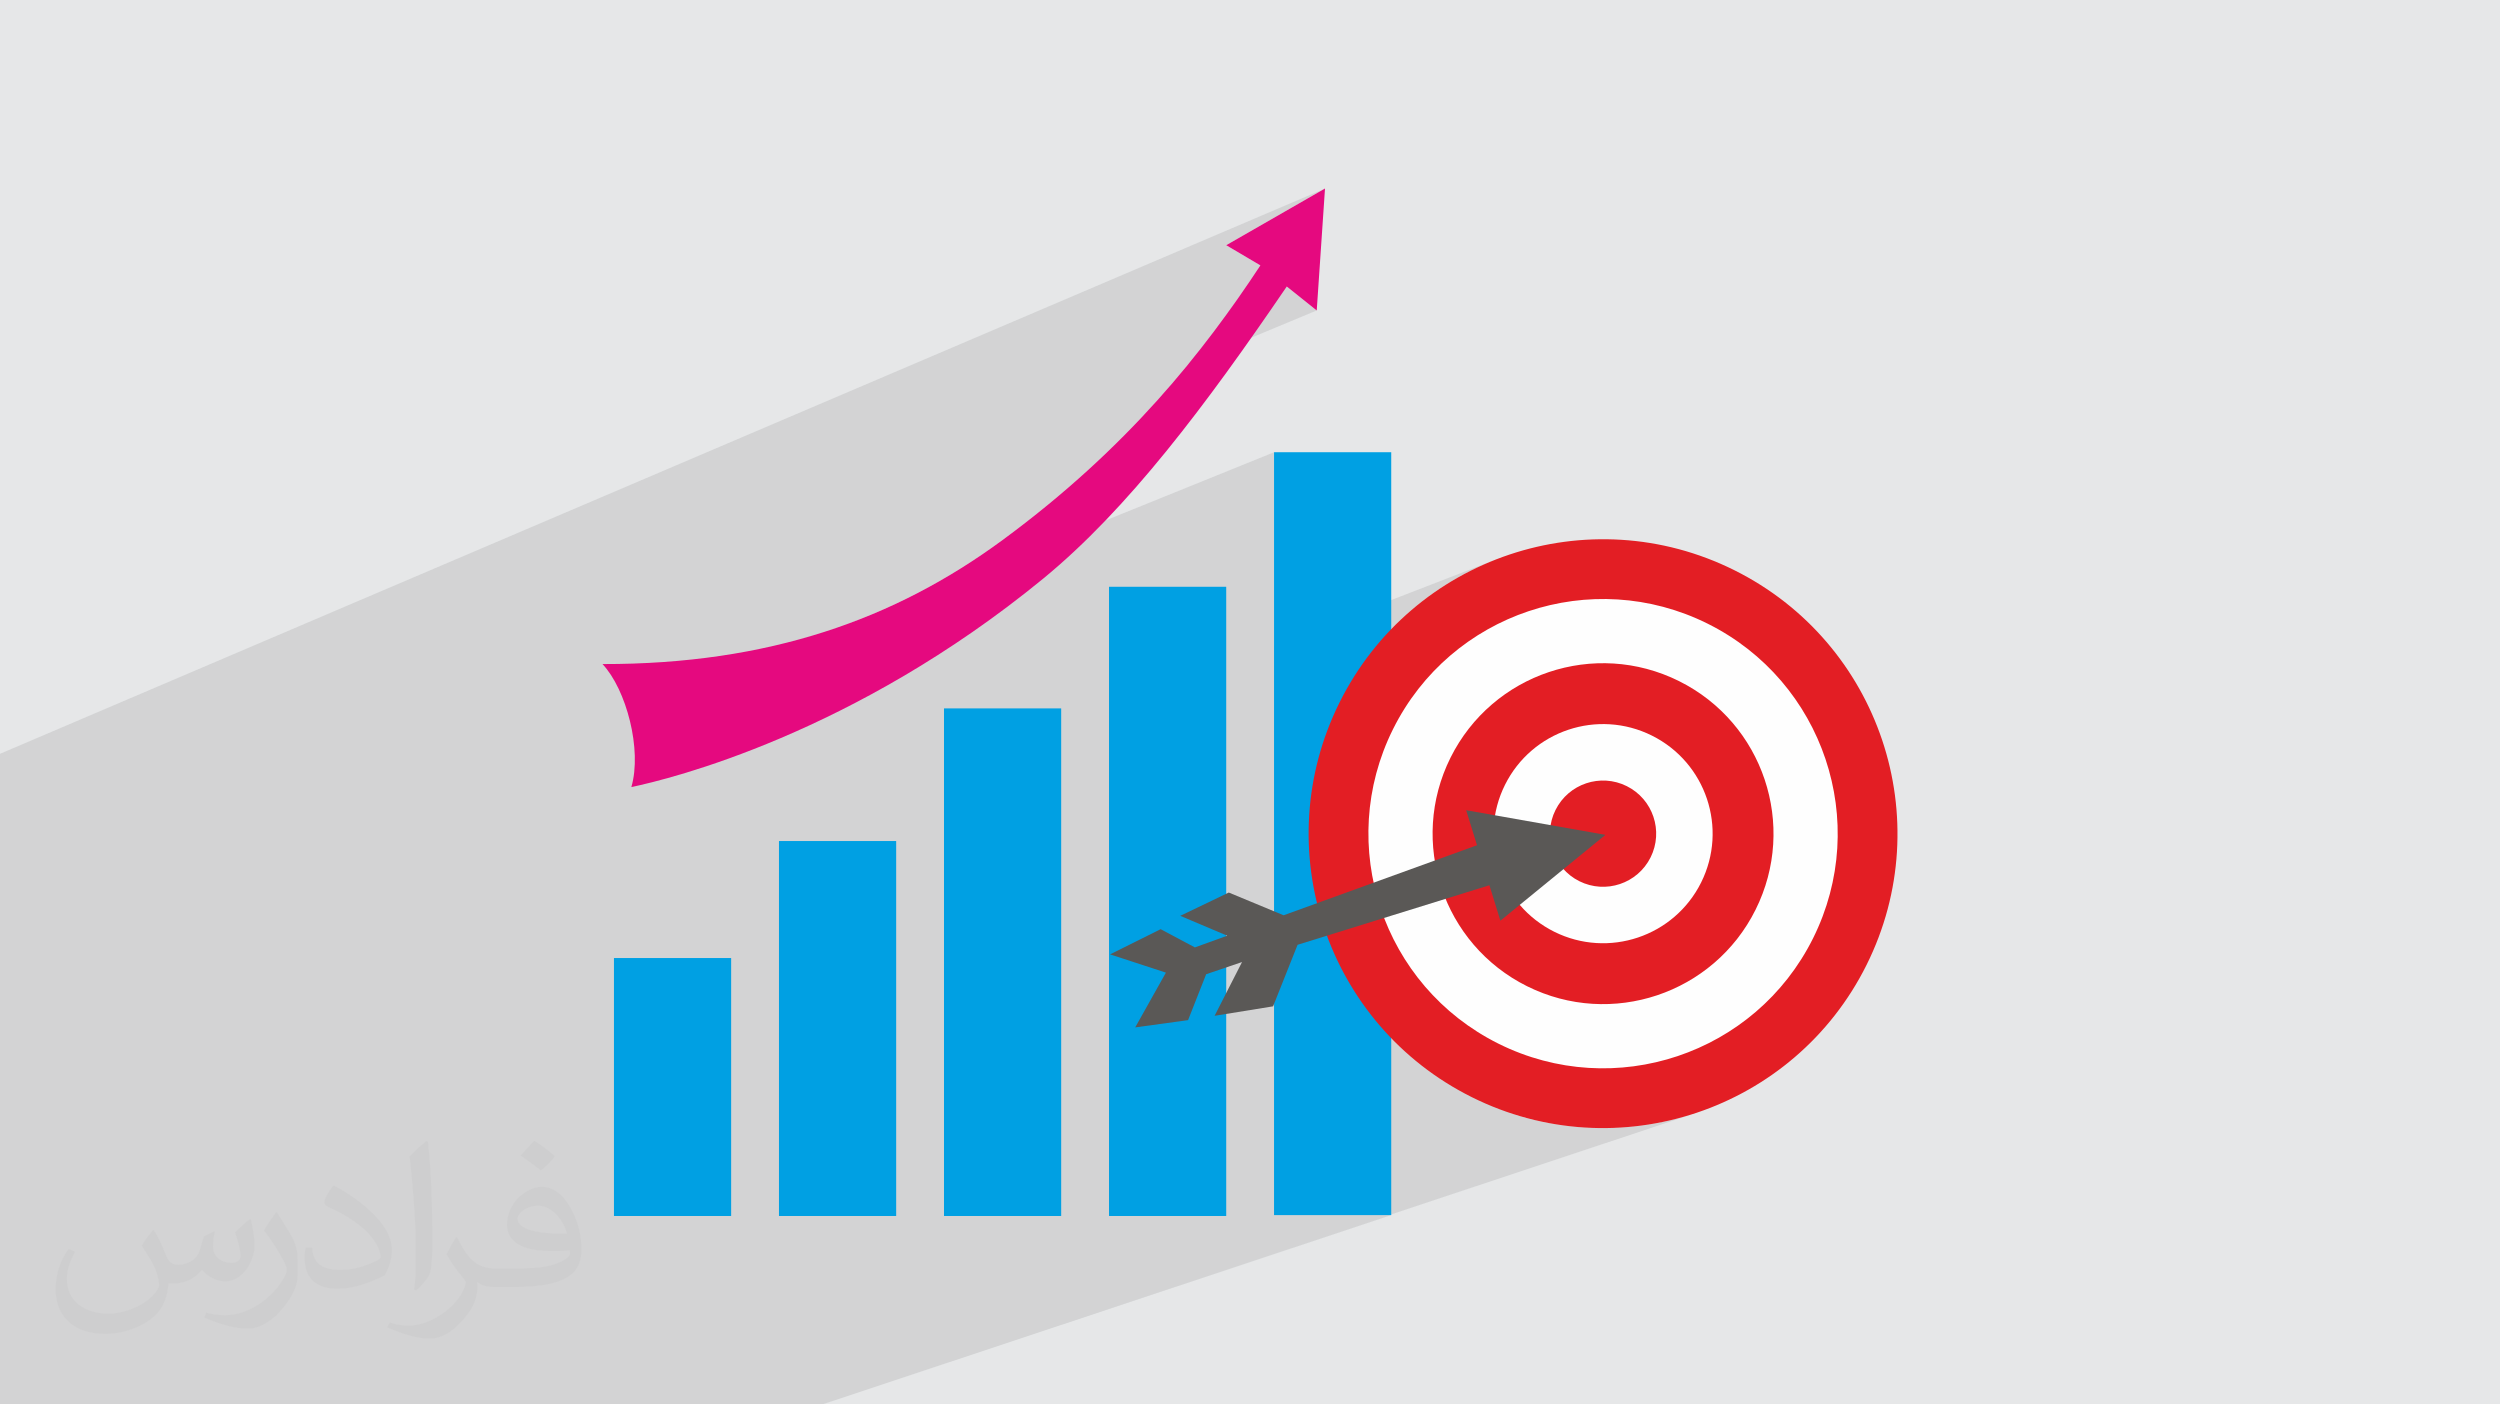 <?xml version="1.0" encoding="UTF-8"?>
<!DOCTYPE svg PUBLIC "-//W3C//DTD SVG 1.1//EN" "http://www.w3.org/Graphics/SVG/1.1/DTD/svg11.dtd">
<!-- Creator: CorelDRAW 2020 (64-Bit) -->
<svg xmlns="http://www.w3.org/2000/svg" xml:space="preserve" width="94.192mm" height="52.917mm" version="1.1" style="shape-rendering:geometricPrecision; text-rendering:geometricPrecision; image-rendering:optimizeQuality; fill-rule:evenodd; clip-rule:evenodd"
viewBox="0 0 9404.92 5283.66"
 xmlns:xlink="http://www.w3.org/1999/xlink"
 xmlns:xodm="http://www.corel.com/coreldraw/odm/2003">
 <defs>
  <style type="text/css">
   <![CDATA[
    .fil0 {fill:#E6E7E8}
    .fil6 {fill:#FEFEFE;fill-rule:nonzero}
    .fil4 {fill:#E5097F;fill-rule:nonzero}
    .fil5 {fill:#E31E24;fill-rule:nonzero}
    .fil7 {fill:#5A5856;fill-rule:nonzero}
    .fil3 {fill:#00A0E3;fill-rule:nonzero}
    .fil2 {fill:#373435;fill-opacity:0.031}
    .fil1 {fill:#2B2A29;fill-opacity:0.102}
   ]]>
  </style>
 </defs>
 <g id="Layer_x0020_1">
  <polygon class="fil0" points="-0,0 9404.92,0 9404.92,5283.66 -0,5283.66 "/>
  <polygon class="fil1" points="1728.74,5283.66 1504.43,5283.66 1333.55,5283.66 1235.01,5283.66 1139.47,5283.66 914.91,5283.66 830.82,5283.66 744.05,5283.66 578.67,5283.66 570.78,5283.66 524.7,5283.66 462.87,5283.66 419.68,5283.66 414.09,5283.66 325.43,5283.66 303.55,5283.66 161.39,5283.66 75.05,5283.66 49.53,5283.66 42.83,5283.66 -0,5283.66 -0,5244.96 -0,5196.15 -0,5195.54 -0,5174.24 -0,5123.89 -0,5114.97 -0,5092.3 -0,5071.56 -0,5068.64 -0,5053.09 -0,5047.43 -0,4928.87 -0,4877.65 -0,4754.15 -0,4717.79 -0,4558.16 -0,4494.32 -0,4486.53 -0,4298.43 -0,4285.41 -0,4062.46 -0,3943.18 -0,3905.62 -0,3870.79 -0,3641.76 -0,3639.54 -0,3566.16 -0,3428.89 -0,3228.73 -0,3107.53 -0,3000.2 -0,2884.44 -0,2835.77 4984.59,709.17 4612.97,922.45 4741.48,998.37 4721.24,1028.87 4700.57,1059.59 4679.46,1090.5 4657.86,1121.59 4635.77,1152.87 4624.56,1168.46 4840.76,1077.81 4953.48,1167.96 4471.57,1368.45 4465.4,1376.06 4438.55,1408.44 4411,1440.92 4382.74,1473.48 4353.75,1506.12 4324,1538.83 4293.46,1571.6 4262.13,1604.41 4229.97,1637.27 4196.96,1670.16 4163.08,1703.08 4128.31,1736 4092.63,1768.93 4056.02,1801.85 4018.46,1834.76 3979.9,1867.65 3940.35,1900.5 3899.79,1933.31 3858.18,1966.07 3815.49,1998.76 3771.73,2031.39 3733.54,2058.96 3694.93,2085.77 3655.88,2111.82 3616.39,2137.08 3576.43,2161.57 3536,2185.25 3495.07,2208.15 3453.62,2230.22 3411.66,2251.49 3369.16,2271.94 3326.1,2291.55 3282.47,2310.33 3238.26,2328.27 2361.91,2683.13 2362.51,2685.24 4792.91,1701.24 4792.91,2428.19 5628.78,2104.3 5579.7,2124.75 5531.63,2147.55 5484.64,2172.64 5438.83,2200.02 5394.28,2229.64 5351.1,2261.49 5309.38,2295.51 5269.21,2331.69 5230.69,2369.98 5193.91,2410.37 5158.96,2452.82 5125.93,2497.3 5094.92,2543.77 5091.02,2550.3 5710.36,2313.8 5750.18,2299.39 5790.65,2286.89 5831.68,2276.33 5873.21,2267.75 5915.15,2261.14 5957.44,2256.55 6000,2254.01 6042.75,2253.52 6085.63,2255.13 6128.55,2258.84 6171.45,2264.7 6214.23,2272.73 6256.86,2282.93 6299.22,2295.36 6341.26,2310.03 6382.91,2326.96 6424.07,2346.18 6464.22,2367.46 6502.83,2390.48 6539.86,2415.2 6575.31,2441.52 6609.14,2469.38 6641.34,2498.7 6671.86,2529.4 6700.7,2561.41 6727.81,2594.66 6753.19,2629.08 6776.8,2664.58 6798.63,2701.09 6818.63,2738.54 6836.8,2776.87 6853.09,2815.97 6867.51,2855.8 6880,2896.27 6890.57,2937.29 6899.16,2978.82 6905.77,3020.77 6910.35,3063.05 6912.89,3105.62 6913.38,3148.36 6911.78,3191.24 6908.06,3234.16 6902.2,3277.06 6894.18,3319.85 6883.97,3362.47 6871.55,3404.84 6856.88,3446.87 6839.95,3488.51 6820.73,3529.68 6799.47,3569.82 6776.43,3608.42 6751.72,3645.45 6725.4,3680.9 6697.54,3714.73 6668.22,3746.92 6637.52,3777.44 6605.51,3806.27 6572.26,3833.39 6537.85,3858.76 6502.35,3882.37 6465.84,3904.19 6428.39,3924.2 6390.07,3942.36 6350.96,3958.67 6311.14,3973.08 5680.1,4186.54 5693.67,4191.27 5746.83,4206.87 5800.3,4219.68 5853.99,4229.75 5907.82,4237.11 5961.66,4241.77 6015.46,4243.79 6069.11,4243.18 6122.51,4239.98 6175.57,4234.23 6228.2,4225.94 6280.3,4215.17 6331.78,4201.92 6382.56,4186.24 5225.86,4571.21 5233.78,4571.21 3092.69,5283.66 3085.17,5283.66 2674.16,5283.66 2512.57,5283.66 2436.88,5283.66 2144.62,5283.66 2093.93,5283.66 1923.04,5283.66 1761.26,5283.66 "/>
  <path class="fil2" d="M578.49 4627.69c17.95,27.21 29.6,53.36 40.96,82.43 8.45,16.91 12.93,48.09 52.57,48.09 11.61,0 28.28,-3.42 43.06,-11.61 16.63,-8.73 29.32,-21.94 35.94,-42l15.85 -53.36 38.57 -19.02 2.64 2.64c-5.27,20.09 -6.59,39.36 -6.59,54.43 0,44.63 38.57,61.56 69.22,61.56 17.95,0 34.09,-8.73 34.09,-25.11 0,-21.13 -8.98,-57.06 -20.62,-89.29 17.95,-17.95 35.94,-35.94 56.53,-50.47l3.17 1.6c8.98,38.04 14,75.56 14,100.66 0,24.57 -10.83,51.79 -19.81,69.49 -18.49,34.87 -51.25,62.62 -90.87,62.62 -30.1,0 -63.65,-15.07 -86.66,-43.06l-1.32 0c-21.66,26.96 -55.22,51.25 -108.86,51.25l-16.63 0c-2.64,35.41 -10.29,60.49 -21.94,82.95 -31.95,62.34 -126.81,106.47 -216.1,106.47 -124.17,0 -186.51,-71.59 -186.51,-166.96 0,-58.91 19.27,-113.6 48.88,-152.42l24.29 10.04c-18.49,35.41 -30.91,68.68 -30.91,101.45 0,89.29 72.66,131.83 156.4,131.83 77.68,0 173.83,-49.41 191.28,-106.72 -6.59,-62.62 -30.1,-91.93 -66.04,-148.99 10.83,-19.02 24.83,-38.04 42.28,-58.38l3.17 0 0 0 0 0 -0.02 -0.09zm1432.13 -336.04c26.15,16.39 51.79,35.66 76.87,57.85 -14,19.81 -31.45,37.79 -53.11,53.64 -25.11,-20.34 -50.19,-37.79 -75.84,-56.27 17.42,-19.55 34.62,-38.29 52.04,-55.22l0 0 0 0 0 0 0 0 0 0 0.03 0zm13.47 244.11c-42.28,0 -76.87,27.75 -76.87,48.34 0,44.13 84.53,57.85 185.72,57.31 -12.68,-51.79 -57.06,-105.68 -108.86,-105.68l0.01 0.03zm-94.86 236.19c54.96,0 103.04,-1.6 139.74,-10.83 40.96,-10.29 75.56,-30.91 75.56,-45.17 0,-3.7 0,-8.19 -1.32,-11.89 -22.98,2.11 -49.41,2.11 -72.38,2.11 -74.49,0 -131.55,-16.91 -154.02,-58.66 -5.55,-11.61 -9.51,-24.57 -9.51,-39.36 0,-40.43 17.42,-79.79 48.09,-107 25.61,-22.45 53.89,-36.44 82.67,-36.44 52.04,0 93.51,41.75 122.57,107.54 15.85,35.94 26.68,77.4 26.68,129.72 0,34.87 -9.51,64.19 -31.17,85.85 -40.43,39.11 -114.92,53.89 -229.04,53.89l-51.79 0 0 0 -13.47 0c-28.28,0 -48.62,-5.02 -64.72,-17.42l-2.64 0c0.79,6.59 1.32,12.93 1.32,19.02 0,25.61 -8.45,58.38 -25.61,84.53 -50.72,75.3 -105.68,108.04 -153.24,108.04 -48.09,0 -107,-18.49 -160.11,-42.54l9.51 -18.49c17.17,7.13 40.96,11.89 73.7,11.89 85.85,0 198.66,-82.43 212.66,-163 -3.17,-6.59 -8.98,-15.32 -17.17,-24.57 -25.11,-29.85 -40.96,-54.68 -55.75,-80.83 12.68,-25.11 24.29,-45.17 35.13,-63.4l4.49 -0.53c36.72,74.77 69.99,117.55 144.23,117.55l11.61 0 0 0 53.89 0 0 0 0 0 0 0 0 0 0 0 0.09 0.01zm-371.98 79c6.34,-34.34 6.87,-72.91 6.87,-108.86l0 -53.36c0,-99.6 -12.68,-244.36 -22.98,-338.68 17.95,-19.27 43.06,-42 62.87,-57.31l5.81 1.6c13.47,118.62 16.63,256 16.63,383.06 0,33.3 -1.32,65.79 -4.49,89.55 -1.85,30.1 -19.27,52.83 -56.53,87.7l-8.19 -3.7zm-382.8 -157.19c1.85,46.77 24.83,83.49 105.15,83.49 49.93,0 92.19,-12.93 138.96,-35.13 8.45,-3.7 12.93,-8.73 12.93,-12.93 0,-29.32 -22.45,-68.15 -60.23,-103.55 -36.72,-33.3 -85.34,-62.62 -130.76,-82.18 -15.6,-6.59 -20.62,-13.47 -20.62,-20.09 0,-13.47 17.95,-41.75 32.77,-62.09l5.02 -0.53c52.04,27.21 110.17,67.64 153.24,112.53 39.11,41.47 63.4,83.49 63.4,129.19 0,33.81 -10.29,65.51 -26.96,95.11 -57.06,28.79 -117.83,50.72 -178.06,50.72 -73.17,0 -123.1,-34.34 -123.1,-114.92 0,-8.73 0,-22.19 3.17,-39.64l25.11 0 0 0 0 0 0 0 0 0 0 0 -0.02 0zm-132.37 -132.9l45.45 73.45c16.63,27.21 32.23,56.81 32.23,103.55l0 59.7c0,48.34 -30.91,100.13 -80.83,151.38 -39.11,34.62 -73.7,49.41 -105.68,49.41 -47.55,0 -101.98,-14.79 -164.85,-41.75l7.13 -18.49c19.81,5.27 42.79,9.77 71.06,9.77 90.36,-0.53 182.8,-66.57 225.08,-147.15 5.02,-9.26 6.87,-17.95 6.87,-24.04 0,-9.26 -5.02,-19.55 -8.98,-28.79 -22.98,-43.31 -48.62,-82.95 -76.87,-119.68 14.79,-23.25 29.6,-45.7 45.7,-67.9l3.7 0.53 0 0 0 0 0 0 0 0 0 0 -0.02 0.01z"/>
  <g id="_2310221143984">
   <polygon class="fil3" points="2309.67,4574.49 2750.54,4574.49 2750.54,3604.08 2309.67,3604.08 "/>
   <polygon class="fil3" points="2930.47,4574.49 3371.35,4574.49 3371.35,3163.92 2930.47,3163.92 "/>
   <polygon class="fil3" points="3551.29,4574.49 3992.14,4574.49 3992.14,2664.98 3551.29,2664.98 "/>
   <polygon class="fil3" points="4172.1,4574.49 4612.98,4574.49 4612.98,2207.42 4172.1,2207.42 "/>
   <polygon class="fil3" points="4792.91,4571.21 5233.78,4571.21 5233.78,1701.24 4792.91,1701.24 "/>
   <path class="fil4" d="M4984.59 709.17l-371.63 213.29 128.52 75.92c-213.66,324.25 -497.04,685.41 -969.75,1033.03 -405.24,298.13 -879.12,467.66 -1505.16,466.79 89.77,95.46 149.58,322.61 108.52,462.75 147.99,-30.99 836,-199.79 1547.99,-783.03 319.82,-261.94 613.24,-653.2 917.69,-1100.09l112.72 90.15 31.11 -458.8z"/>
   <g>
    <path class="fil5" d="M6524.29 2144.94c547.47,272.63 770.31,937.47 497.68,1484.94 -272.63,547.48 -937.48,770.26 -1484.95,497.64 -547.48,-272.64 -770.31,-937.47 -497.69,-1484.95 272.63,-547.47 937.49,-770.25 1484.96,-497.63z"/>
    <path class="fil6" d="M6424.07 2346.18c436.35,217.29 613.93,747.19 396.66,1183.5 -217.27,436.31 -747.16,613.89 -1183.51,396.6 -436.36,-217.29 -613.89,-747.16 -396.62,-1183.47 217.27,-436.32 747.12,-613.92 1183.47,-396.63z"/>
    <path class="fil5" d="M6316.46 2562.29c316.95,157.84 445.93,542.78 288.09,859.73 -157.83,316.95 -542.75,445.98 -859.71,288.14 -316.95,-157.83 -445.92,-542.77 -288.09,-859.72 157.84,-316.96 542.76,-445.98 859.71,-288.15z"/>
    <path class="fil6" d="M6214.39 2767.26c203.78,101.48 286.68,348.91 185.2,552.69 -101.49,203.78 -348.88,286.69 -552.66,185.21 -203.73,-101.46 -286.69,-348.87 -185.21,-552.65 101.48,-203.78 348.94,-286.71 552.67,-185.25z"/>
    <path class="fil5" d="M6119.73 2957.35c98.8,49.2 139,169.15 89.8,267.95 -49.2,98.8 -169.15,139 -267.95,89.8 -98.8,-49.21 -139,-169.16 -89.8,-267.95 49.21,-98.8 169.16,-139 267.95,-89.8z"/>
    <polygon class="fil7" points="6039.54,3140.66 5515.66,3048.01 5556.45,3179.71 4828.88,3443.22 4622.6,3357.68 4440.06,3445.32 4616.65,3520.08 4495.15,3564.1 4366.37,3495.49 4176.01,3590.33 4386.09,3659.02 4270.58,3865.02 4469.48,3837.7 4537.54,3665.01 4672.54,3619.11 4569.24,3821.42 4789.31,3785.8 4881.45,3554.27 5603.11,3330.22 5644.39,3463.6 "/>
   </g>
  </g>
 </g>
</svg>
